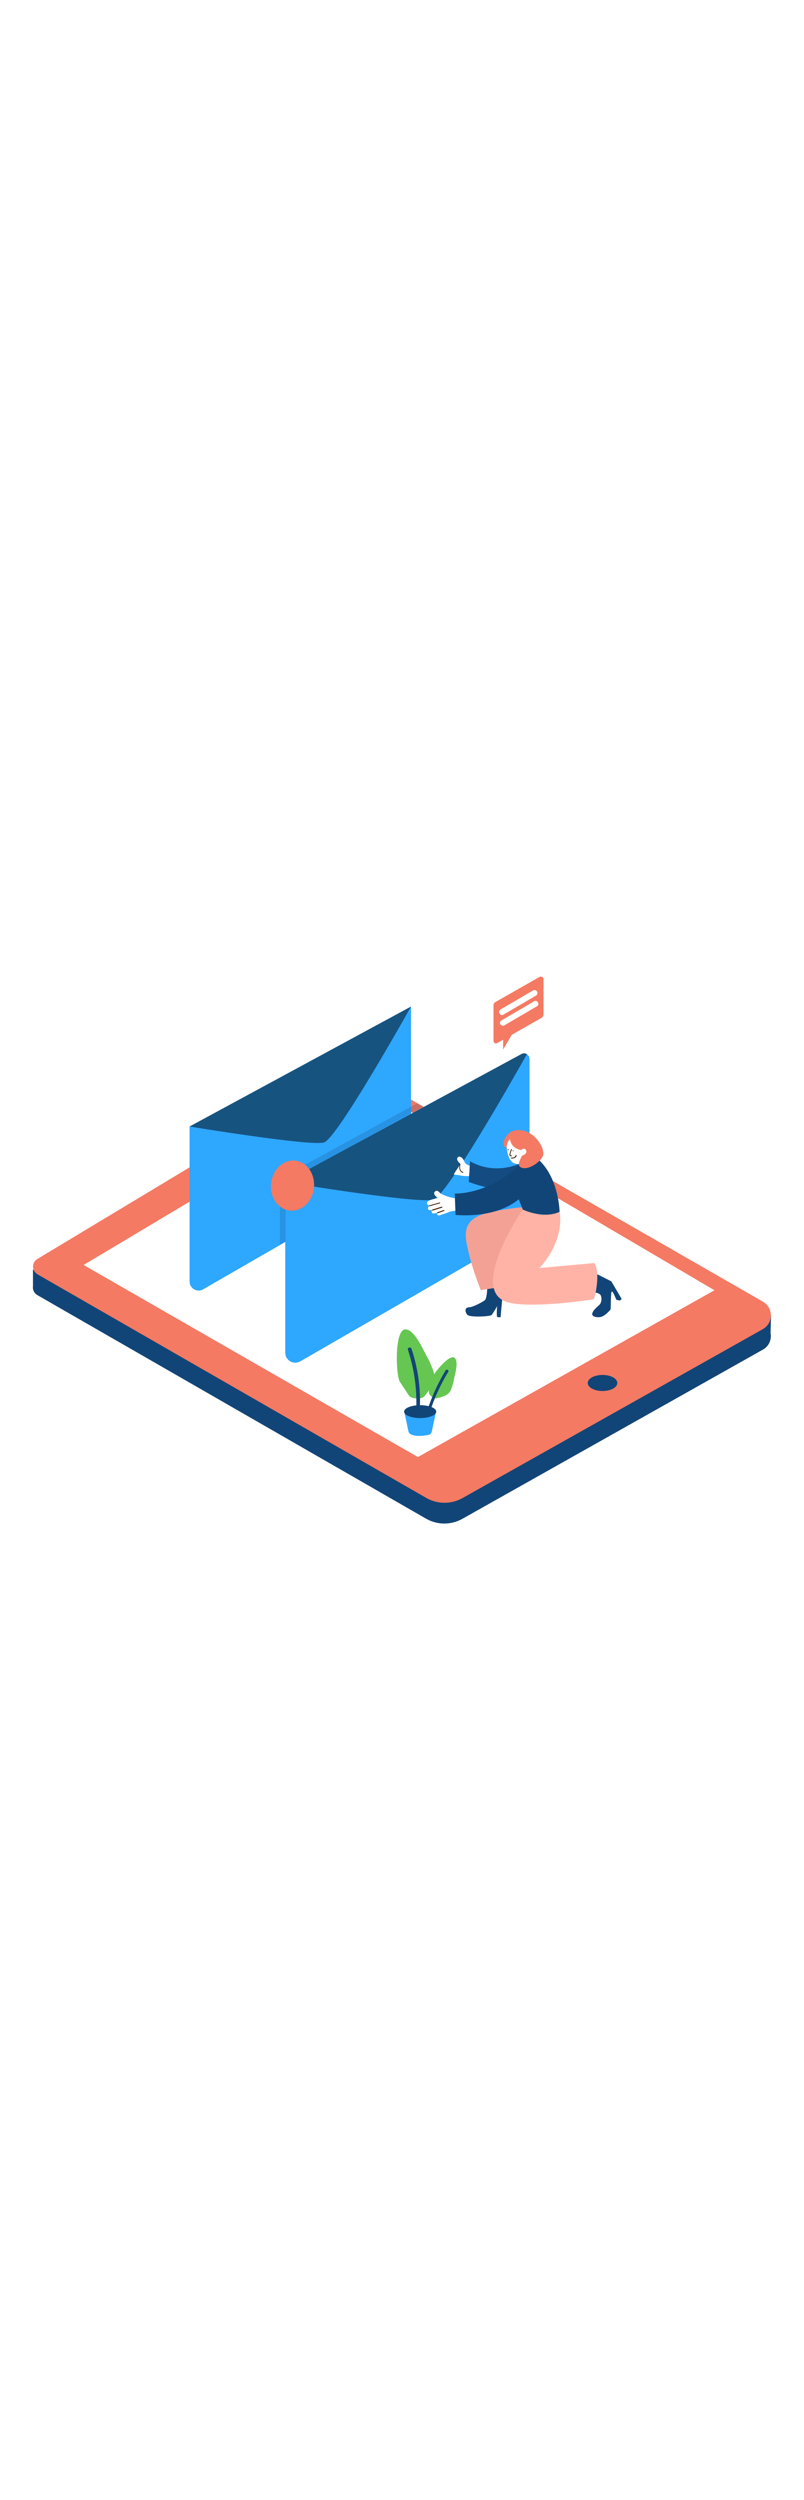 <svg version="1.1" id="Layer_1" xmlns="http://www.w3.org/2000/svg" xmlns:xlink="http://www.w3.org/1999/xlink" x="0px" y="0px" viewBox="0 0 500 500" style="width: 161px;" xml:space="preserve" data-imageid="message-received-95" imageName="Message Received" class="illustrations_image"><style type="text/css">.st0_message-received-95{fill:#124577;}
	.st1_message-received-95{fill:#F47A63;}
	.st2_message-received-95{fill:#FFFFFF;}
	.st3_message-received-95{fill:url(#SVGID_1_);}
	.st4_message-received-95{fill:url(#SVGID_00000168832694309847434490000015958129308617142192_);}
	.st5_message-received-95{fill:url(#SVGID_00000174587678605244328890000009577105983582968242_);}
	.st6_message-received-95{fill:url(#SVGID_00000075159990786389510140000015265052421683389587_);}
	.st7_message-received-95{fill:#68E1FD;}
	.st8_message-received-95{opacity:0.5;enable-background:new    ;}
	.st9_message-received-95{opacity:0.21;}
	.st10_message-received-95{fill:#42210B;}
	.st11_message-received-95{opacity:0.92;fill:#124577;enable-background:new    ;}
	.st12_message-received-95{fill:#F4A195;}
	.st13_message-received-95{fill:#FFB3A6;}
	.st14_message-received-95{fill:#66C652;}</style><g id="Tablet_message-received-95"><path class="st0_message-received-95" d="M479.5,290.6l-5.9,3.5L221,149.5L29.3,264.8l-8.8-2.6v10.4c-0.3,2.2,0.8,4.3,2.7,5.4l241.8,138.9
		c7,4,15.5,4,22.5,0.1l186.9-105.1c3.7-2,5.6-6.2,4.8-10.3L479.5,290.6z"/><path class="st1_message-received-95" d="M23.3,265.1l241.8,138.9c7,4,15.5,4,22.5,0.1l186.9-105c4.7-2.7,6.3-8.7,3.6-13.4c-0.9-1.5-2.1-2.7-3.6-3.6
		L221,136.7L23.2,255.6c-2.6,1.6-3.4,4.9-1.9,7.5C21.8,263.9,22.5,264.6,23.3,265.1z"/><polygon class="st2_message-received-95" points="52,259.3 259.9,378.6 444.3,275 233.4,151.1 	"/><ellipse class="st0_message-received-95" cx="374.7" cy="332.6" rx="9.2" ry="5"/></g><g id="Shadow_message-received-95"><linearGradient id="SVGID_1_-message-received-95" gradientUnits="userSpaceOnUse" x1="275.754" y1="-1753.483" x2="142.474" y2="-1681.673" gradientTransform="matrix(1 0 0 1 0 1999.96)"><stop offset="0" style="stop-color:#91BFEF"/><stop offset="1" style="stop-color:#FFFFFF"/></linearGradient><path class="st3_message-received-95" d="M136.7,302.8c12.8,7.9,26.2,14.7,38.9,22.8l69.4-40.1l-4.3-13.4l-7.4-2.2l-55,3.8l-45,27.2l1,0.8
		C135.1,302,136,302.4,136.7,302.8z"/><linearGradient id="SVGID_00000145058837846677779660000001646342332590722979_-message-received-95" gradientUnits="userSpaceOnUse" x1="412.614" y1="-1752.093" x2="279.324" y2="-1680.283" gradientTransform="matrix(1 0 0 1 0 1999.96)"><stop offset="0" style="stop-color:#91BFEF"/><stop offset="1" style="stop-color:#FFFFFF"/></linearGradient><polyline style="fill:url(#SVGID_00000145058837846677779660000001646342332590722979_);" points="316,276.7 201.5,345.7 
		237.2,365.6 377,287.5 378.4,275 371,272.9 	"/><linearGradient id="SVGID_00000003797242498721614610000001522649520598998934_-message-received-95" gradientUnits="userSpaceOnUse" x1="261.568" y1="-1639.149" x2="236.418" y2="-1620.669" gradientTransform="matrix(1 0 0 1 0 1999.96)"><stop offset="0" style="stop-color:#91BFEF"/><stop offset="1" style="stop-color:#FFFFFF"/></linearGradient><path style="fill:url(#SVGID_00000003797242498721614610000001522649520598998934_);" d="M254.8,375.6l11.5-9.6
		c-2.4-4.5-2.6-5.9-6.4-9.4l-2.6,3.8l-17.6,6.6C244.8,369.5,249.6,373.3,254.8,375.6z"/><linearGradient id="SVGID_00000158008249499349797290000017747705455839559584_-message-received-95" gradientUnits="userSpaceOnUse" x1="211.501" y1="-1796.309" x2="101.151" y2="-1736.849" gradientTransform="matrix(1 0 0 1 0 1999.96)"><stop offset="0" style="stop-color:#91BFEF"/><stop offset="1" style="stop-color:#FFFFFF"/></linearGradient><path style="fill:url(#SVGID_00000158008249499349797290000017747705455839559584_);" d="M83.8,273.1c7,4.2,17.8,8.4,24.9,12.5
		l78.1-47.5l-4.3-13.4l-7.5-2.2l-55,3.8l-50.6,34.7C75.6,265.6,77.3,269.1,83.8,273.1z"/></g><g id="Envelopes_message-received-95"><path class="st7_message-received-95 targetColor" d="M117.9,173.3v96.3c0,3,2.4,5.5,5.5,5.6c1,0,2-0.2,2.8-0.7l129.4-74.5V98.8L117.9,173.3z" style="fill: rgb(46, 167, 255);"/><path class="st8_message-received-95" d="M117.9,173.3c0,0,75.3,12.4,83.6,9.9s54.1-84.4,54.1-84.4L117.9,173.3z"/><path class="st7_message-received-95 targetColor" d="M177.4,207.7v106.1c0,3.4,2.8,6.2,6.2,6.2c1.1,0,2.1-0.3,3.1-0.8l136.7-78.8c3.7-2.1,5.9-6,5.9-10.2v-98.9
		c0-1.9-1.6-3.4-3.4-3.4c0,0,0,0,0,0c-0.6,0-1.1,0.1-1.6,0.4L177.4,207.7z" style="fill: rgb(46, 167, 255);"/><path class="st8_message-received-95" d="M327.1,128c-0.8-0.2-1.6-0.2-2.3,0l-147.5,79.8c0,0,83.1,13.7,92.3,10.9c8.2-2.5,49.7-75.4,58.1-90.4
		C327.5,128.2,327.3,128.1,327.1,128z"/><g class="st9_message-received-95"><path class="st0_message-received-95" d="M259.2,159c-16.4,9-32.8,18-49.2,27c-8.9,4.8-17.8,9.8-26.9,14.4c-3.5,1.8-6.9,3.4-8.4,7.3
			c-1,2.6-0.7,5.3-0.7,8l0.1,30.9c1.5-0.9,2.3-1.3,3.5-2v-23.5c0-2.9-0.2-6,0-8.9c0.3-5,3.6-6.8,7.6-8.9
			c19.6-10.1,38.8-20.9,58.1-31.5l19.3-10.6c0.2-0.1,0.4-0.3,0.5-0.5C261.8,160.3,260.5,159.7,259.2,159z"/></g><path class="st2_message-received-95" d="M292.6,219.8L292.6,219.8c-0.1-0.6-0.6-1.2-1.2-1.2c0-0.7-0.6-1.3-1.3-1.2c0,0,0,0,0,0h-0.2
		c-1.5,0.3-3,0.5-4.5,0.6c-4.1-0.1-8-1.2-11.6-3.2c-0.3-0.5-0.8-0.9-1.2-1.2c-0.7-0.6-1.7-0.5-2.2,0.2c-0.2,0.2-0.3,0.5-0.4,0.8
		c-0.1,1.2,1.2,2.3,2.3,3.1c-1.3,0.3-2.6,0.6-3.9,1c-1.1,0.4-2.5,0.7-2.8,2c-0.2,0.7,0.2,1.4,0.9,1.6c0.2,0.1,0.4,0.1,0.6,0l0.4-0.1
		c-0.6,0.3-1.1,0.9-1.3,1.6c-0.2,0.7,0.2,1.4,0.9,1.5c0,0,0,0,0,0c0.1,0,0.2,0,0.3,0c0.5,0,1-0.1,1.5-0.2l-0.2,0.3
		c-0.4,0.5-0.3,1.3,0.2,1.7c0.3,0.3,0.8,0.3,1.2,0.2c0.6-0.1,1.2-0.3,1.7-0.4c-0.2,0.6,0.1,1.3,0.7,1.6c0.3,0.1,0.5,0.1,0.8,0
		c2.3-0.7,4.6-1.5,6.8-2.4c3.8-0.7,7.6-1.2,11.4-1.5c0.7-0.1,1.3-0.7,1.2-1.4c0-0.3-0.2-0.6-0.4-0.8l0.4-0.1
		C294.3,222.1,294,219.7,292.6,219.8z"/><path class="st10_message-received-95" d="M273.4,220.5l-6.4,1.8c-0.1,0-0.2,0.2-0.2,0.3c0,0.2,0.2,0.2,0.4,0.2l6.4-1.8c0.1-0.1,0.2-0.2,0.1-0.4
		C273.6,220.6,273.5,220.5,273.4,220.5z"/><path class="st10_message-received-95" d="M274.7,223.1c-1.9,0.6-3.8,1.2-5.8,1.8c-0.2,0-0.2,0.2-0.2,0.4c0,0.2,0.2,0.2,0.4,0.2l0,0
		c1.9-0.6,3.9-1.2,5.8-1.8c0.1-0.1,0.2-0.2,0.2-0.4C275,223.1,274.8,223.1,274.7,223.1z"/><path class="st10_message-received-95" d="M276,225.2l-4,1.4c-0.3,0.1-0.2,0.7,0.1,0.6l4-1.4C276.5,225.6,276.4,225.1,276,225.2z"/><path class="st11_message-received-95" d="M326.1,195c0,0-16.3,9.7-33.8-0.1l-0.8,12.8c0,0,19.3,7.7,32.9,4.5"/><path class="st2_message-received-95" d="M292.1,197.6c-1-0.2-2-0.8-2.7-1.5c-0.6-0.7-0.8-1.6-1.3-2.4c-0.5-0.8-1.3-1.4-2.2-1.7c-1-0.2-1.8,0.9-1.6,1.8
		c0.3,0.9,0.9,1.8,1.7,2.4l0.2,0.2c-0.1,0.4-0.3,0.8-0.6,1.1c0,0.1-0.1,0.3-0.1,0.4c-0.8,1.4-1.9,2.7-2.7,4.1
		c-0.1,0.2-0.2,0.4-0.4,0.6l-0.2,0.5c1,0.2,2,0.3,3,0.4c2.1,0.5,4.3,0.7,6.5,0.6C291.9,202,292,199.9,292.1,197.6z"/><path class="st10_message-received-95" d="M287.9,201.6c-2-0.9-2-2.9-1.6-4.8c0.1-0.4-0.5-0.5-0.5-0.1c-0.4,2.2-0.3,4.5,2,5.4
		C288.1,202.2,288.2,201.7,287.9,201.6z"/><path class="st0_message-received-95" d="M303,274c0,0-0.2,6.2-1.5,7.2s-7.1,4.3-9.9,4.4s-2.5,3-0.9,4.7s14.2,1,15,0.1s4.3-6.5,3.8-6.6
		s-0.8,7.5-0.3,7.8c0.7,0.2,1.4,0.2,2.1,0.2l1.8-19.9"/><path class="st12_message-received-95" d="M314.3,245.5c1.3,0.1,13.1,1.5,22.1-1.8c2.1-3.3,3.6-6.9,4.4-10.8c0.9-3.4,1.4-6.9,1.7-10.4l-9,0.4
		c-8.9,0.3-17.8,1.4-26.5,3.2c-5.1,1.1-10.9,2.3-14.5,6.4c-4.1,4.6-2.9,11-1.7,16.4c2,8.9,4.8,17.6,8.2,26l21.9-3.3
		C320.8,271.8,311.9,245.3,314.3,245.5z"/><path class="st0_message-received-95" d="M385.5,281.4c0.4-0.3,0.8-0.6,1.1-1l-6.4-10.9l-9.5-4.8l-3.3,11.1c0,0,5.6,0.7,6.2,2.4
		c0.7,1.7,0.6,3.6-0.3,5.2c-0.9,1.2-2.3,2.1-3.3,3.3c-0.8,0.8-1.4,1.7-1.7,2.8c-0.3,1.5,1.7,2.5,4.7,2.2s5.8-3.9,6.5-4.4
		s0-11.8,1.1-11.5c0.8,0.2,1.9,3.5,2.8,5.2L385.5,281.4z"/><path class="st13_message-received-95" d="M371,272.9c0.6-4.4,1-10.5-1.3-14.8l-34.2,3.1c0,0,16.6-16.8,12.2-36.9l-22.6,0.6c0,0-33.4,48.8-10.5,57.2
		c9.7,3.6,36.5,1.3,54.7-1.5C370.1,278,370.7,275.5,371,272.9z"/><path class="st0_message-received-95" d="M325.5,194.9c0,0-17.6,19.6-42.7,20.1l0.5,13.2c0,0,24.2,2.8,39.3-9.7l2.5,6.4c0,0,12.8,6.1,22.9,1.4
		c0,0-0.4-28.1-20.5-37.4"/><path class="st2_message-received-95" d="M315,182.2c0,0-0.7,12.6,5.5,14.2c7.1,1.7,11.8-8,8.6-13.5S316.6,178,315,182.2z"/><path class="st1_message-received-95" d="M319,176.9c-2.5,0.8-4.6,2.6-5.6,5c-0.1,0.2-0.1,0.3-0.2,0.5c-0.1,0.5-0.1,1-0.1,1.5c0,1.3,0.8,2.4,2,2.9
		c-0.2-2.1,0.6-4.3,2.1-5.8c0,0-0.7,1.4,6,4.4c0,0,4.7,6.2,3.4,9.4c0.1-0.3,1-0.8,1.2-1c1-0.9,2-1.8,2.8-2.9
		C336.4,183.5,327.1,174.3,319,176.9z"/><path class="st1_message-received-95" d="M317.2,181.1c0,0,0.2,5.8,7.1,6.8c4.2,0.6-4.6,8.3-0.5,10.7s12-2.9,13.8-6.9s-4.4-15.5-14.2-16.1
		c0,0-7.1-1.4-10,6.6"/><path class="st10_message-received-95" d="M319.1,188.1c-0.2,0-0.3,0.1-0.3,0.3c0,0.1,0.1,0.3,0.2,0.3c0.1,0,0.3,0,0.3-0.2
		C319.4,188.3,319.3,188.1,319.1,188.1C319.1,188.1,319.1,188.1,319.1,188.1z"/><path class="st10_message-received-95" d="M316,187.5h-0.2c-0.3,0.1-0.1,0.6,0.2,0.5h0.2c0.1-0.1,0.2-0.2,0.2-0.4C316.3,187.5,316.1,187.4,316,187.5z"/><path class="st2_message-received-95" d="M327.1,187.9c-1.1-2-3.9,0.1-3.8,1.8c0,0.3,0.2,0.5,0.5,0.5h0.2c0,0.1,0,0.1,0.1,0.2c-0.1,0-0.3,0-0.4,0
		c-0.7-0.1-0.9,1-0.2,1.1C325.1,191.8,328.3,190,327.1,187.9z"/><path class="st10_message-received-95" d="M318,191.2c-1.1,0-0.5-1.2-0.3-1.8s0.4-1.2,0.6-1.8c0.1-0.3-0.4-0.5-0.5-0.1c-0.2,0.6-0.4,1.2-0.6,1.8
		c-0.2,0.5-0.3,1-0.4,1.5c0,0.7,0.6,1,1.2,1c0.2,0,0.3-0.1,0.3-0.3C318.3,191.4,318.2,191.3,318,191.2L318,191.2z"/><path class="st10_message-received-95" d="M320.7,191.2c-0.2,0.5-0.5,0.9-0.9,1.2c-0.6,0.2-1.2,0.3-1.8,0.2c-0.4,0-0.5,0.5-0.1,0.5
		c0.7,0.1,1.4,0.1,2.1-0.2c0.6-0.3,1.1-0.8,1.3-1.5C321.4,191.1,320.9,190.8,320.7,191.2z"/></g><g id="Plant_message-received-95"><path class="st7_message-received-95 targetColor" d="M251.4,350.4l2.6,12.2c0.2,0.8,0.7,1.5,1.5,1.9c1.6,0.8,4.7,1.5,10.8,0.4c1.1-0.2,2-1,2.2-2.1l2.7-12.4" style="fill: rgb(46, 167, 255);"/><ellipse class="st0_message-received-95" cx="261.3" cy="350.4" rx="10" ry="4"/><path class="st14_message-received-95" d="M255.5,341.4c-0.5-0.2-0.9-0.6-1.2-1l-5.6-8.5c-2.6-4-3.5-32.3,3.3-32.6c5.4-0.3,11,12.1,12.9,15.8
		c2,3.4,3.6,7,4.8,10.7c1.6,5.6-2.1,10.5-5.6,14.9C262.5,342.7,257.8,342.6,255.5,341.4z"/><path class="st0_message-received-95" d="M258.9,347c0.8,0.5,1.5,1,2.2,1.6c0.6-12.6-1.2-25.3-5.2-37.3c-0.5-1.4-2.7-0.7-2.2,0.7
		C257.4,323.3,259.2,335.1,258.9,347z"/><path class="st14_message-received-95" d="M266.8,339.1c-0.1-0.3-0.2-0.7-0.1-1l0.8-6.4c0.4-3,11.6-17.3,15.1-14.8c2.8,2,0.4,10.4-0.2,12.9
		c-0.4,2.5-1.1,4.9-2,7.2c-1.5,3.4-5.4,4.3-8.9,5.1C269.7,342.6,267.4,340.6,266.8,339.1z"/><path class="st0_message-received-95" d="M277.1,324.8c-5,8.3-9,17.2-11.9,26.4c0.6,0.3,1.1,0.6,1.6,1c2.9-9.3,6.9-18.2,12-26.6
		C279.4,324.6,277.7,323.8,277.1,324.8z"/></g><g id="Chat_message-received-95"><path class="st1_message-received-95" d="M307.9,96.1l27.6-15.7c0.8-0.5,1.8-0.2,2.3,0.6c0.1,0.3,0.2,0.5,0.2,0.8v21.9c0,0.9-0.5,1.7-1.2,2.1
		l-27.6,15.7c-0.7,0.4-1.7,0.2-2.1-0.6c-0.1-0.2-0.2-0.5-0.2-0.8V98.2C306.8,97.3,307.2,96.6,307.9,96.1z"/><path class="st1_message-received-95" d="M312.9,118v7.5l7.2-12.3"/><path class="st2_message-received-95" d="M313.1,103.8L333.3,92c0.9-0.5,1.2-1.6,0.7-2.5c-0.5-0.9-1.6-1.2-2.5-0.7l-20.2,11.8c-0.9,0.5-1.2,1.6-0.6,2.5
		C311.1,104.1,312.2,104.4,313.1,103.8L313.1,103.8z"/><path class="st2_message-received-95" d="M313.6,110.5l20.2-11.8c0.9-0.4,1.3-1.5,0.8-2.4c-0.4-0.9-1.5-1.3-2.4-0.8c-0.1,0-0.2,0.1-0.3,0.2l0,0
		l-20.2,11.8c-0.8,0.6-1,1.7-0.5,2.5C311.9,110.6,312.8,110.9,313.6,110.5L313.6,110.5z"/></g><ellipse id="Notification_message-received-95" transform="matrix(0.108 -0.994 0.994 0.108 -46.49 368.136)" class="st1_message-received-95" cx="181.9" cy="210" rx="15.6" ry="13.4"/></svg>